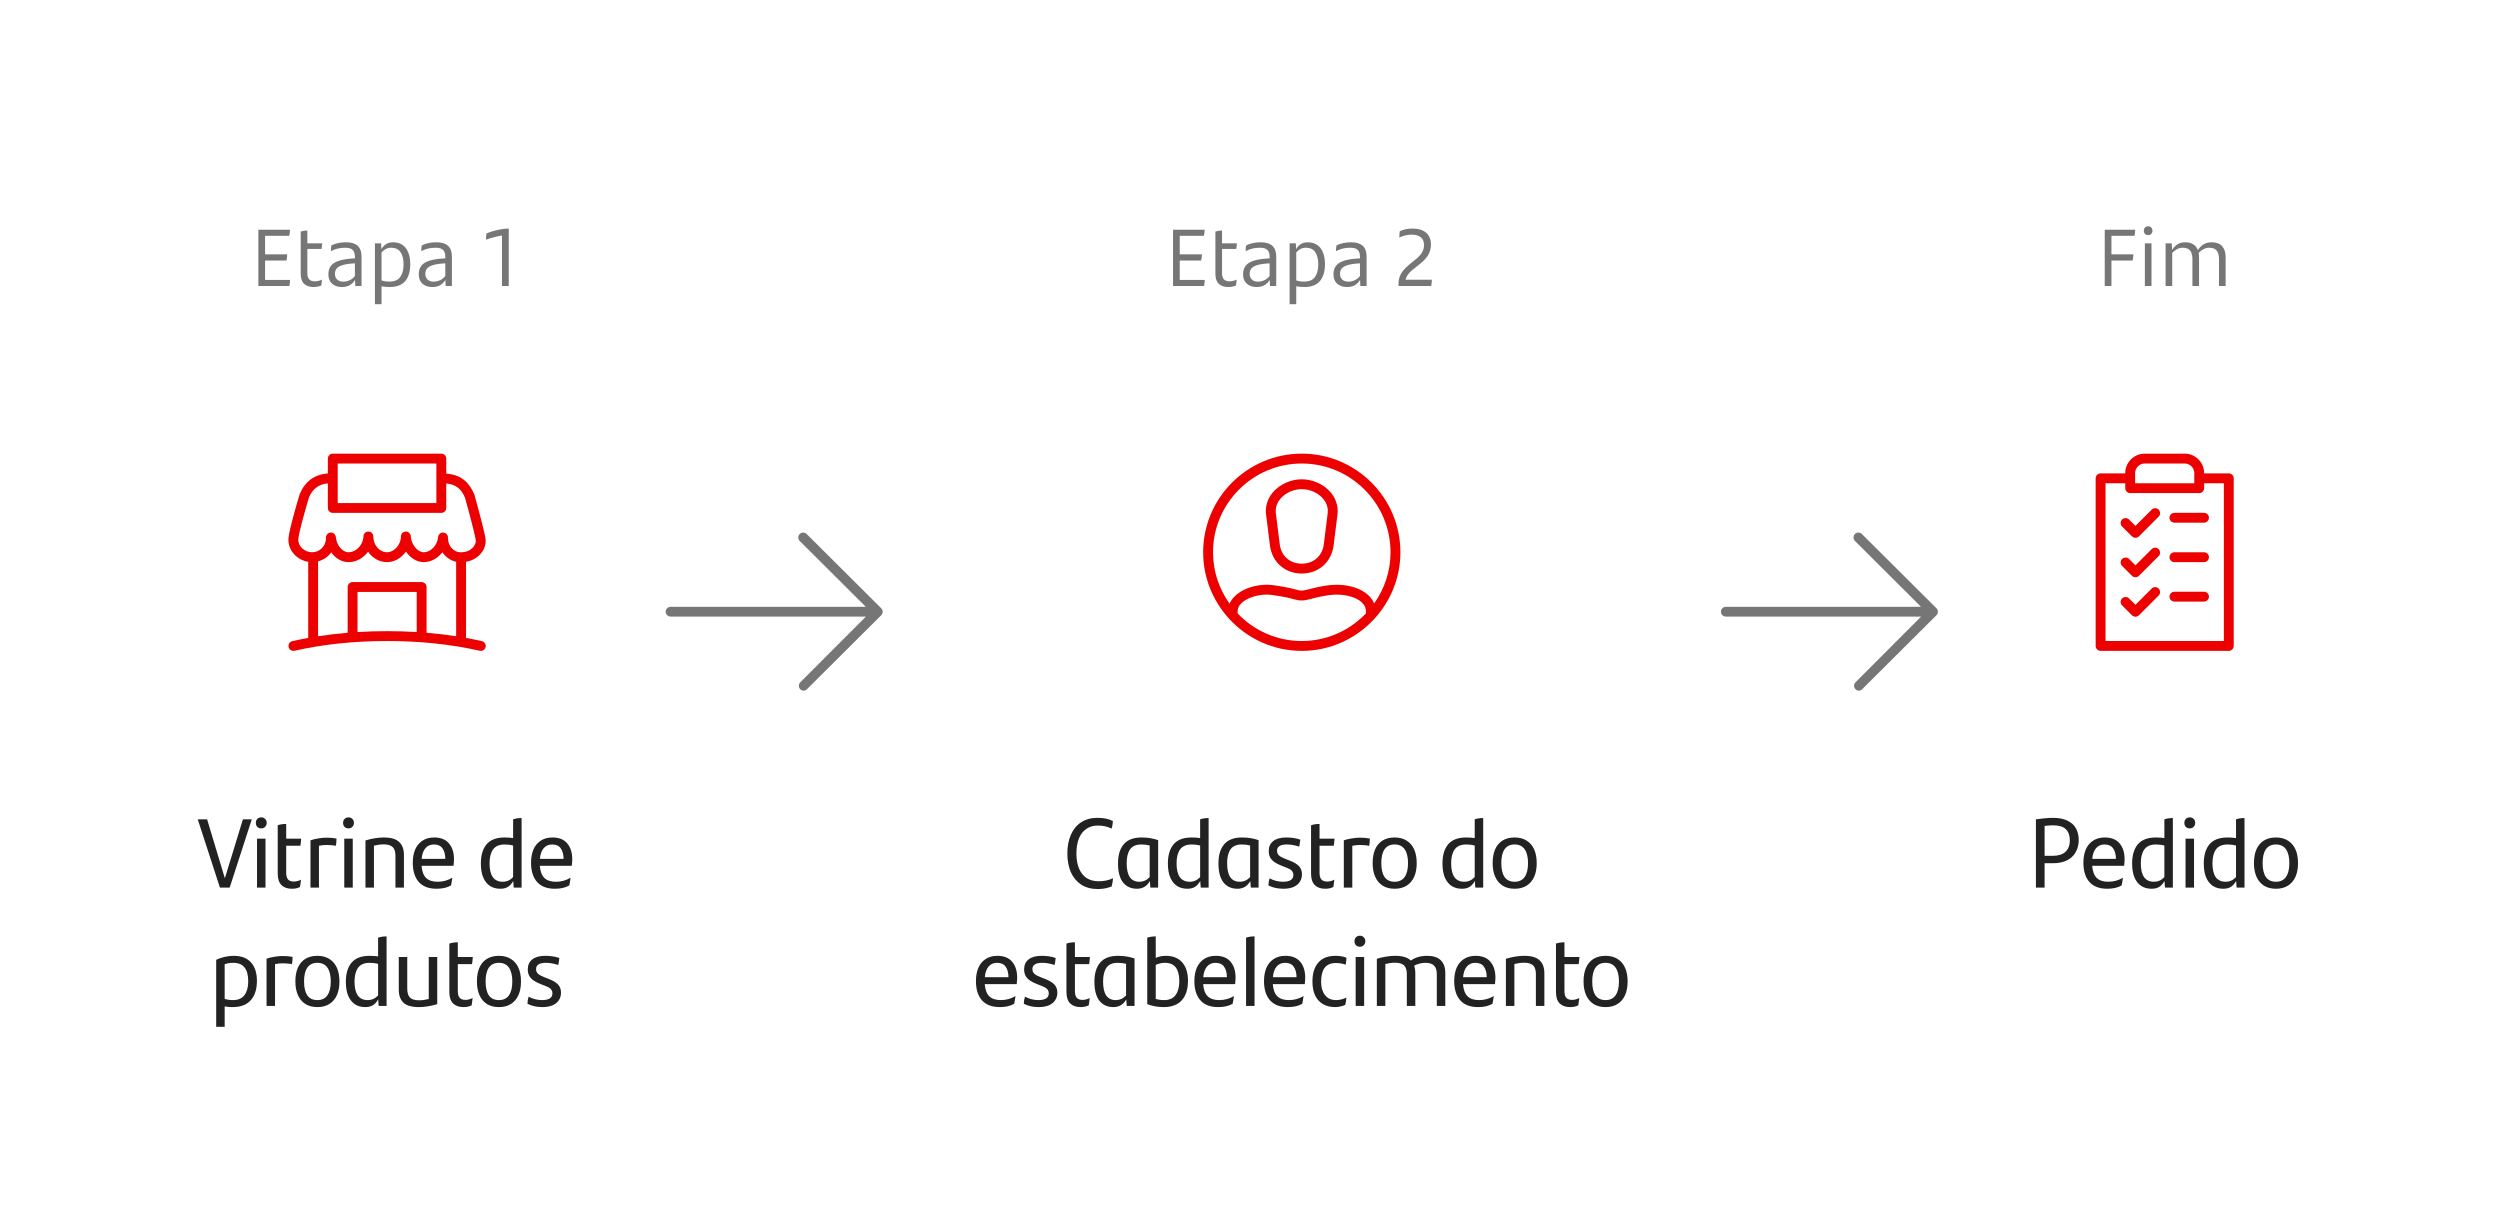 <svg width="507" height="248" viewBox="0 0 507 248" fill="none" xmlns="http://www.w3.org/2000/svg">
<rect width="507" height="248" fill="white"/>
<path d="M58.828 56.768C58.806 57.248 58.758 57.659 58.684 58H52.396V46.592H58.812C58.79 47.104 58.737 47.515 58.652 47.824H53.756V51.584H58.252C58.23 52.085 58.177 52.501 58.092 52.832H53.756V56.768H58.828ZM62.329 55.424C62.329 55.957 62.452 56.363 62.697 56.64C62.942 56.917 63.337 57.056 63.881 57.056C64.116 57.056 64.356 57.024 64.601 56.96C64.857 56.896 65.092 56.811 65.305 56.704C65.262 57.195 65.214 57.595 65.161 57.904C64.649 58.107 64.126 58.208 63.593 58.208C62.782 58.208 62.142 57.995 61.673 57.568C61.214 57.131 60.985 56.459 60.985 55.552V46.96C61.401 46.821 61.849 46.752 62.329 46.752V49.344H65.337C65.326 49.664 65.284 50.043 65.209 50.48H62.329V55.424ZM70.198 49.136C72.278 49.136 73.318 50.091 73.318 52V58H72.054L71.99 56.768C71.744 57.205 71.398 57.557 70.95 57.824C70.512 58.08 69.979 58.208 69.35 58.208C68.806 58.208 68.326 58.107 67.91 57.904C67.494 57.701 67.168 57.408 66.934 57.024C66.71 56.629 66.598 56.165 66.598 55.632C66.598 54.928 66.768 54.352 67.11 53.904C67.462 53.456 68 53.115 68.726 52.88C69.451 52.645 70.4 52.491 71.574 52.416L71.974 52.4V52.048C71.974 51.44 71.824 50.987 71.526 50.688C71.227 50.389 70.726 50.24 70.022 50.24C69.435 50.24 68.912 50.299 68.454 50.416C67.995 50.533 67.547 50.704 67.11 50.928C67.11 50.768 67.115 50.587 67.126 50.384C67.147 50.181 67.174 49.979 67.206 49.776C68.027 49.349 69.024 49.136 70.198 49.136ZM69.622 57.12C70.102 57.12 70.55 57.013 70.966 56.8C71.392 56.587 71.728 56.309 71.974 55.968V53.408L71.654 53.424C70.662 53.488 69.894 53.616 69.35 53.808C68.806 53.989 68.432 54.224 68.23 54.512C68.027 54.789 67.926 55.136 67.926 55.552C67.926 56.021 68.075 56.4 68.374 56.688C68.672 56.976 69.088 57.12 69.622 57.12ZM79.746 49.136C80.439 49.136 81.047 49.301 81.57 49.632C82.092 49.963 82.492 50.464 82.77 51.136C83.058 51.797 83.202 52.613 83.202 53.584C83.202 55.056 82.86 56.197 82.178 57.008C81.495 57.808 80.444 58.208 79.026 58.208C78.407 58.208 77.858 58.16 77.378 58.064V61.696H76.034V49.344H77.282L77.362 50.528C77.618 50.069 77.938 49.723 78.322 49.488C78.706 49.253 79.18 49.136 79.746 49.136ZM79.01 57.104C79.991 57.104 80.706 56.8 81.154 56.192C81.612 55.573 81.842 54.72 81.842 53.632C81.842 52.523 81.628 51.68 81.202 51.104C80.786 50.528 80.172 50.24 79.362 50.24C78.967 50.24 78.604 50.32 78.274 50.48C77.954 50.64 77.655 50.875 77.378 51.184V56.864C77.826 57.024 78.37 57.104 79.01 57.104ZM88.526 49.136C90.606 49.136 91.646 50.091 91.646 52V58H90.382L90.318 56.768C90.072 57.205 89.726 57.557 89.278 57.824C88.84 58.08 88.307 58.208 87.678 58.208C87.134 58.208 86.654 58.107 86.238 57.904C85.822 57.701 85.496 57.408 85.262 57.024C85.038 56.629 84.926 56.165 84.926 55.632C84.926 54.928 85.096 54.352 85.438 53.904C85.79 53.456 86.328 53.115 87.054 52.88C87.779 52.645 88.728 52.491 89.902 52.416L90.302 52.4V52.048C90.302 51.44 90.152 50.987 89.854 50.688C89.555 50.389 89.054 50.24 88.35 50.24C87.763 50.24 87.24 50.299 86.782 50.416C86.323 50.533 85.875 50.704 85.438 50.928C85.438 50.768 85.443 50.587 85.454 50.384C85.475 50.181 85.502 49.979 85.534 49.776C86.355 49.349 87.352 49.136 88.526 49.136ZM87.95 57.12C88.43 57.12 88.878 57.013 89.294 56.8C89.72 56.587 90.056 56.309 90.302 55.968V53.408L89.982 53.424C88.99 53.488 88.222 53.616 87.678 53.808C87.134 53.989 86.76 54.224 86.558 54.512C86.355 54.789 86.254 55.136 86.254 55.552C86.254 56.021 86.403 56.4 86.702 56.688C87 56.976 87.416 57.12 87.95 57.12ZM98.664 47.328C99.283 47.061 100.003 46.837 100.824 46.656C101.645 46.464 102.429 46.363 103.176 46.352V58H101.8V47.76C101.267 47.845 100.707 47.968 100.12 48.128C99.544 48.277 99.021 48.437 98.552 48.608C98.552 48.181 98.589 47.755 98.664 47.328Z" fill="#767676"/>
<path d="M89.496 92.001C90.048 92.001 90.496 92.449 90.496 93.001L90.496 96.039C93.351 96.281 95.088 97.62 96.207 100.328L96.564 101.617L97.094 103.571L97.612 105.542L98.07 107.384L98.242 108.129L98.372 108.745C98.391 108.836 98.407 108.922 98.421 109.002C98.896 111.381 96.925 113.552 94.506 113.934L94.507 129.369C95.592 129.565 96.666 129.783 97.728 130.023C98.266 130.145 98.604 130.68 98.483 131.218C98.361 131.757 97.826 132.095 97.287 131.973C91.386 130.641 85.105 129.998 78.507 129.998C71.909 129.998 65.629 130.641 59.728 131.973C59.189 132.095 58.653 131.757 58.532 131.218C58.41 130.68 58.749 130.145 59.288 130.023C60.349 129.783 61.421 129.565 62.505 129.369L62.507 113.935C60.114 113.549 58.277 111.457 58.512 109.1L58.54 108.864L58.631 108.3L58.768 107.621C58.794 107.498 58.823 107.37 58.853 107.238L59.054 106.391L59.296 105.439L59.632 104.183L60.007 102.834L60.713 100.42C60.736 100.348 60.757 100.279 60.778 100.214C61.852 97.633 63.801 96.204 66.487 96.019L66.489 93.001C66.489 92.449 66.936 92.001 67.489 92.001H89.496ZM82.175 112.064C81.282 113.225 79.949 113.999 78.508 113.999C76.897 113.999 75.506 113.154 74.642 111.881C73.711 113.158 72.27 113.999 70.706 113.999C69.259 113.998 68.012 113.211 67.178 112.022C66.534 112.91 65.591 113.563 64.507 113.844L64.505 129.033C66.471 128.728 68.471 128.492 70.505 128.323L70.507 119.047C70.507 118.556 70.861 118.148 71.328 118.063L71.507 118.047H85.507C85.998 118.047 86.407 118.401 86.492 118.868L86.507 119.047V128.323C88.541 128.492 90.543 128.728 92.508 129.033L92.506 113.927C91.373 113.69 90.377 112.98 89.713 112.001C88.798 113.212 87.419 113.999 85.908 113.999C84.497 113.998 83.189 113.121 82.328 111.855L82.175 112.064ZM72.506 128.178C74.477 128.058 76.478 127.998 78.507 127.998C80.536 127.998 82.537 128.058 84.507 128.178V120.047H72.507L72.506 128.178ZM66.487 98.025C64.634 98.191 63.39 99.141 62.658 100.888L62.316 102.044L61.932 103.378L61.461 105.079L61.137 106.311L60.854 107.463L60.707 108.117L60.597 108.67C60.582 108.754 60.567 108.833 60.555 108.908L60.502 109.297C60.364 110.685 61.675 111.999 63.301 111.999C64.733 111.998 65.944 110.91 66.081 109.472L66.094 109.199C66.094 109.137 66.1 109.076 66.111 109.018L66.11 108.918C66.147 108.446 66.518 108.053 67.006 108.003C67.556 107.948 68.046 108.348 68.102 108.898C68.276 110.619 69.424 111.998 70.706 111.999C72.082 111.999 73.393 110.769 73.671 109.205L73.711 108.906L73.706 108.798C73.706 108.246 74.154 107.798 74.706 107.798C75.259 107.798 75.706 108.246 75.706 108.798C75.707 110.555 76.964 111.998 78.508 111.999C79.929 111.999 81.308 110.471 81.308 108.798C81.308 108.246 81.756 107.798 82.308 107.798C82.86 107.798 83.308 108.246 83.308 108.798L83.307 108.907C83.469 110.523 84.749 111.998 85.908 111.999C87.353 111.999 88.695 110.628 88.853 108.907C88.903 108.357 89.39 107.952 89.94 108.002C90.429 108.047 90.803 108.437 90.845 108.91L90.844 109.085L90.854 109.199C90.854 110.738 92.02 111.993 93.397 112.009L93.552 112L93.646 111.999C95.329 111.998 96.713 110.66 96.457 109.376L96.353 108.855L96.118 107.824L95.672 106.031L95.162 104.086L94.322 100.982C93.549 99.126 92.489 98.248 90.497 98.044L90.496 103.016C90.496 103.568 90.048 104.016 89.496 104.016H67.489C66.936 104.016 66.489 103.568 66.489 103.016L66.487 98.025ZM68.489 94.001V102.016H88.496V94.001H68.489Z" fill="#EC0000"/>
<path d="M51.062 166.16L46.582 180H44.602L40.102 166.16H42.002L45.602 178.12L49.262 166.16H51.062ZM52.984 168C52.664 168 52.397 167.9 52.184 167.7C51.984 167.487 51.884 167.213 51.884 166.88C51.884 166.547 51.984 166.28 52.184 166.08C52.397 165.867 52.664 165.76 52.984 165.76C53.304 165.76 53.564 165.867 53.764 166.08C53.977 166.28 54.084 166.547 54.084 166.88C54.084 167.2 53.977 167.467 53.764 167.68C53.564 167.893 53.304 168 52.984 168ZM52.124 170.08H53.844V180H52.124V170.08ZM58.041 177C58.041 177.627 58.167 178.08 58.421 178.36C58.674 178.64 59.061 178.78 59.581 178.78C59.821 178.78 60.067 178.747 60.321 178.68C60.587 178.613 60.827 178.52 61.041 178.4C61.014 178.733 60.974 179.053 60.921 179.36C60.881 179.653 60.854 179.827 60.841 179.88C60.374 180.12 59.827 180.24 59.201 180.24C58.294 180.24 57.587 179.993 57.081 179.5C56.574 178.993 56.321 178.22 56.321 177.18V167.36C56.801 167.187 57.374 167.1 58.041 167.1V170.08H61.081C61.041 170.68 60.987 171.16 60.921 171.52H58.041V177ZM66.224 169.88C67.01 169.88 67.684 169.94 68.244 170.06C68.244 170.327 68.23 170.6 68.204 170.88C68.177 171.16 68.137 171.38 68.084 171.54C67.617 171.42 67.004 171.36 66.244 171.36C65.764 171.36 65.244 171.413 64.684 171.52V180H62.964V170.42C63.404 170.26 63.924 170.133 64.524 170.04C65.124 169.933 65.69 169.88 66.224 169.88ZM70.679 168C70.359 168 70.092 167.9 69.879 167.7C69.679 167.487 69.579 167.213 69.579 166.88C69.579 166.547 69.679 166.28 69.879 166.08C70.092 165.867 70.359 165.76 70.679 165.76C70.999 165.76 71.259 165.867 71.459 166.08C71.672 166.28 71.779 166.547 71.779 166.88C71.779 167.2 71.672 167.467 71.459 167.68C71.259 167.893 70.999 168 70.679 168ZM69.819 170.08H71.539V180H69.819V170.08ZM77.836 169.84C79.289 169.84 80.329 170.147 80.956 170.76C81.596 171.36 81.916 172.227 81.916 173.36V180H80.196V173.58C80.196 173.033 80.116 172.593 79.956 172.26C79.809 171.913 79.556 171.66 79.196 171.5C78.849 171.327 78.383 171.24 77.796 171.24C77.183 171.24 76.529 171.327 75.836 171.5V180H74.116V170.44C75.463 170.04 76.703 169.84 77.836 169.84ZM92.07 174.28C92.07 174.507 92.056 174.747 92.03 175C92.016 175.253 91.996 175.447 91.97 175.58H85.49C85.583 176.727 85.897 177.553 86.43 178.06C86.963 178.567 87.737 178.82 88.75 178.82C89.83 178.82 90.823 178.547 91.73 178C91.703 178.253 91.663 178.527 91.61 178.82C91.57 179.113 91.523 179.36 91.47 179.56C90.71 180.013 89.737 180.24 88.55 180.24C86.95 180.24 85.743 179.78 84.93 178.86C84.117 177.94 83.71 176.64 83.71 174.96C83.71 173.973 83.863 173.1 84.17 172.34C84.49 171.567 84.977 170.96 85.63 170.52C86.283 170.067 87.09 169.84 88.05 169.84C89.383 169.84 90.383 170.24 91.05 171.04C91.73 171.84 92.07 172.92 92.07 174.28ZM87.99 171.26C87.27 171.26 86.697 171.513 86.27 172.02C85.843 172.527 85.59 173.247 85.51 174.18H90.31C90.296 173.26 90.103 172.547 89.73 172.04C89.37 171.52 88.79 171.26 87.99 171.26ZM104.06 166.16C104.54 165.987 105.113 165.9 105.78 165.9V180H104.18L104.08 178.66C103.8 179.18 103.453 179.573 103.04 179.84C102.627 180.107 102.1 180.24 101.46 180.24C100.66 180.24 99.966 180.053 99.38 179.68C98.793 179.293 98.333 178.72 98 177.96C97.68 177.187 97.52 176.24 97.52 175.12C97.52 173.44 97.906 172.14 98.68 171.22C99.466 170.3 100.687 169.84 102.34 169.84C102.967 169.84 103.54 169.88 104.06 169.96V166.16ZM101.94 178.82C102.78 178.82 103.487 178.5 104.06 177.86V171.48C103.54 171.333 102.973 171.26 102.36 171.26C101.267 171.26 100.48 171.593 100 172.26C99.52 172.927 99.28 173.867 99.28 175.08C99.28 176.32 99.5 177.253 99.94 177.88C100.393 178.507 101.06 178.82 101.94 178.82ZM116.054 174.28C116.054 174.507 116.041 174.747 116.014 175C116.001 175.253 115.981 175.447 115.954 175.58H109.474C109.568 176.727 109.881 177.553 110.414 178.06C110.948 178.567 111.721 178.82 112.734 178.82C113.814 178.82 114.808 178.547 115.714 178C115.688 178.253 115.648 178.527 115.594 178.82C115.554 179.113 115.508 179.36 115.454 179.56C114.694 180.013 113.721 180.24 112.534 180.24C110.934 180.24 109.728 179.78 108.914 178.86C108.101 177.94 107.694 176.64 107.694 174.96C107.694 173.973 107.848 173.1 108.154 172.34C108.474 171.567 108.961 170.96 109.614 170.52C110.268 170.067 111.074 169.84 112.034 169.84C113.368 169.84 114.368 170.24 115.034 171.04C115.714 171.84 116.054 172.92 116.054 174.28ZM111.974 171.26C111.254 171.26 110.681 171.513 110.254 172.02C109.828 172.527 109.574 173.247 109.494 174.18H114.294C114.281 173.26 114.088 172.547 113.714 172.04C113.354 171.52 112.774 171.26 111.974 171.26ZM47.403 193.84C48.922 193.84 50.083 194.28 50.883 195.16C51.696 196.04 52.102 197.293 52.102 198.92C52.102 200.6 51.689 201.907 50.862 202.84C50.036 203.773 48.796 204.24 47.142 204.24C46.556 204.24 46.029 204.193 45.562 204.1V208.24H43.843V194.66C44.362 194.393 44.929 194.193 45.542 194.06C46.169 193.913 46.789 193.84 47.403 193.84ZM47.242 202.82C48.309 202.82 49.089 202.48 49.583 201.8C50.089 201.12 50.343 200.187 50.343 199C50.343 197.773 50.096 196.847 49.602 196.22C49.123 195.58 48.356 195.26 47.303 195.26C46.703 195.26 46.123 195.353 45.562 195.54V202.58C46.083 202.74 46.642 202.82 47.242 202.82ZM57.317 193.88C58.104 193.88 58.777 193.94 59.337 194.06C59.337 194.327 59.324 194.6 59.297 194.88C59.271 195.16 59.231 195.38 59.177 195.54C58.711 195.42 58.097 195.36 57.337 195.36C56.857 195.36 56.337 195.413 55.777 195.52V204H54.057V194.42C54.497 194.26 55.017 194.133 55.617 194.04C56.217 193.933 56.784 193.88 57.317 193.88ZM64.361 204.24C63.415 204.24 62.608 204.033 61.941 203.62C61.275 203.193 60.768 202.593 60.421 201.82C60.075 201.033 59.901 200.107 59.901 199.04C59.901 197.96 60.068 197.033 60.401 196.26C60.748 195.473 61.255 194.873 61.921 194.46C62.588 194.047 63.401 193.84 64.361 193.84C65.321 193.84 66.135 194.053 66.801 194.48C67.468 194.893 67.975 195.487 68.321 196.26C68.668 197.033 68.841 197.96 68.841 199.04C68.841 200.12 68.668 201.047 68.321 201.82C67.975 202.593 67.461 203.193 66.781 203.62C66.115 204.033 65.308 204.24 64.361 204.24ZM64.361 202.82C65.268 202.82 65.948 202.493 66.401 201.84C66.855 201.187 67.081 200.253 67.081 199.04C67.081 197.827 66.855 196.893 66.401 196.24C65.948 195.587 65.268 195.26 64.361 195.26C63.455 195.26 62.775 195.587 62.321 196.24C61.881 196.88 61.661 197.813 61.661 199.04C61.661 200.267 61.881 201.207 62.321 201.86C62.775 202.5 63.455 202.82 64.361 202.82ZM76.677 190.16C77.157 189.987 77.73 189.9 78.397 189.9V204H76.797L76.697 202.66C76.417 203.18 76.07 203.573 75.657 203.84C75.244 204.107 74.717 204.24 74.077 204.24C73.277 204.24 72.584 204.053 71.997 203.68C71.41 203.293 70.95 202.72 70.617 201.96C70.297 201.187 70.137 200.24 70.137 199.12C70.137 197.44 70.524 196.14 71.297 195.22C72.084 194.3 73.304 193.84 74.957 193.84C75.584 193.84 76.157 193.88 76.677 193.96V190.16ZM74.557 202.82C75.397 202.82 76.104 202.5 76.677 201.86V195.48C76.157 195.333 75.59 195.26 74.977 195.26C73.884 195.26 73.097 195.593 72.617 196.26C72.137 196.927 71.897 197.867 71.897 199.08C71.897 200.32 72.117 201.253 72.557 201.88C73.01 202.507 73.677 202.82 74.557 202.82ZM88.671 194.08V203.64C87.325 204.04 86.091 204.24 84.971 204.24C83.505 204.24 82.451 203.94 81.811 203.34C81.185 202.727 80.871 201.853 80.871 200.72V194.08H82.591V200.5C82.591 201.313 82.771 201.913 83.131 202.3C83.505 202.673 84.125 202.86 84.991 202.86C85.605 202.86 86.258 202.773 86.951 202.6V194.08H88.671ZM92.845 201C92.845 201.627 92.972 202.08 93.225 202.36C93.479 202.64 93.865 202.78 94.385 202.78C94.625 202.78 94.872 202.747 95.125 202.68C95.392 202.613 95.632 202.52 95.845 202.4C95.819 202.733 95.779 203.053 95.725 203.36C95.685 203.653 95.659 203.827 95.645 203.88C95.179 204.12 94.632 204.24 94.005 204.24C93.099 204.24 92.392 203.993 91.885 203.5C91.379 202.993 91.125 202.22 91.125 201.18V191.36C91.605 191.187 92.179 191.1 92.845 191.1V194.08H95.885C95.845 194.68 95.792 195.16 95.725 195.52H92.845V201ZM101.178 204.24C100.231 204.24 99.424 204.033 98.758 203.62C98.091 203.193 97.584 202.593 97.238 201.82C96.891 201.033 96.718 200.107 96.718 199.04C96.718 197.96 96.884 197.033 97.218 196.26C97.564 195.473 98.071 194.873 98.738 194.46C99.404 194.047 100.218 193.84 101.178 193.84C102.138 193.84 102.951 194.053 103.618 194.48C104.284 194.893 104.791 195.487 105.138 196.26C105.484 197.033 105.658 197.96 105.658 199.04C105.658 200.12 105.484 201.047 105.138 201.82C104.791 202.593 104.278 203.193 103.598 203.62C102.931 204.033 102.124 204.24 101.178 204.24ZM101.178 202.82C102.084 202.82 102.764 202.493 103.218 201.84C103.671 201.187 103.898 200.253 103.898 199.04C103.898 197.827 103.671 196.893 103.218 196.24C102.764 195.587 102.084 195.26 101.178 195.26C100.271 195.26 99.591 195.587 99.138 196.24C98.698 196.88 98.478 197.813 98.478 199.04C98.478 200.267 98.698 201.207 99.138 201.86C99.591 202.5 100.271 202.82 101.178 202.82ZM109.973 204.24C109.4 204.24 108.853 204.18 108.333 204.06C107.813 203.94 107.36 203.773 106.973 203.56C106.987 203.28 107.007 203.033 107.033 202.82C107.073 202.593 107.133 202.36 107.213 202.12C107.613 202.347 108.047 202.52 108.513 202.64C108.993 202.76 109.453 202.82 109.893 202.82C111.32 202.82 112.033 202.367 112.033 201.46C112.033 201.18 111.973 200.953 111.853 200.78C111.747 200.593 111.58 200.433 111.353 200.3C111.127 200.167 110.82 200.027 110.433 199.88L109.613 199.56C109.067 199.347 108.607 199.113 108.233 198.86C107.86 198.607 107.567 198.3 107.353 197.94C107.14 197.567 107.033 197.113 107.033 196.58C107.033 195.713 107.34 195.04 107.953 194.56C108.567 194.08 109.447 193.84 110.593 193.84C111.66 193.84 112.607 193.987 113.433 194.28C113.38 194.827 113.307 195.3 113.213 195.7C112.773 195.553 112.36 195.447 111.973 195.38C111.587 195.3 111.167 195.26 110.713 195.26C109.38 195.26 108.713 195.687 108.713 196.54C108.713 196.913 108.847 197.227 109.113 197.48C109.38 197.72 109.807 197.953 110.393 198.18L111.213 198.5C112.093 198.833 112.74 199.213 113.153 199.64C113.567 200.067 113.773 200.627 113.773 201.32C113.773 201.893 113.627 202.4 113.333 202.84C113.053 203.28 112.627 203.627 112.053 203.88C111.48 204.12 110.787 204.24 109.973 204.24Z" fill="#222222"/>
<path d="M163.64 108.344L178.7 123.344C178.9 123.529 179.009 123.792 179 124.064C179.004 124.335 178.895 124.596 178.7 124.784L163.64 139.784C163.472 139.958 163.242 140.058 163 140.064C162.737 140.075 162.483 139.973 162.3 139.784C162.111 139.596 162.004 139.341 162.004 139.074C162.004 138.807 162.111 138.552 162.3 138.364L175.602 125.042L136 125.044C135.455 125.044 135.011 124.608 135 124.064C135 123.512 135.448 123.064 136 123.064L175.578 123.062L162.24 109.764C161.953 109.522 161.826 109.139 161.911 108.773C161.997 108.407 162.28 108.12 162.644 108.029C163.009 107.939 163.394 108.06 163.64 108.344Z" fill="#767676"/>
<path d="M244.328 56.768C244.306 57.248 244.258 57.659 244.184 58H237.896V46.592H244.312C244.29 47.104 244.237 47.515 244.152 47.824H239.256V51.584H243.752C243.73 52.085 243.677 52.501 243.592 52.832H239.256V56.768H244.328ZM247.829 55.424C247.829 55.957 247.952 56.363 248.197 56.64C248.442 56.917 248.837 57.056 249.381 57.056C249.616 57.056 249.856 57.024 250.101 56.96C250.357 56.896 250.592 56.811 250.805 56.704C250.762 57.195 250.714 57.595 250.661 57.904C250.149 58.107 249.626 58.208 249.093 58.208C248.282 58.208 247.642 57.995 247.173 57.568C246.714 57.131 246.485 56.459 246.485 55.552V46.96C246.901 46.821 247.349 46.752 247.829 46.752V49.344H250.837C250.826 49.664 250.784 50.043 250.709 50.48H247.829V55.424ZM255.698 49.136C257.778 49.136 258.818 50.091 258.818 52V58H257.554L257.49 56.768C257.244 57.205 256.898 57.557 256.45 57.824C256.012 58.08 255.479 58.208 254.85 58.208C254.306 58.208 253.826 58.107 253.41 57.904C252.994 57.701 252.668 57.408 252.434 57.024C252.21 56.629 252.098 56.165 252.098 55.632C252.098 54.928 252.268 54.352 252.61 53.904C252.962 53.456 253.5 53.115 254.226 52.88C254.951 52.645 255.9 52.491 257.074 52.416L257.474 52.4V52.048C257.474 51.44 257.324 50.987 257.026 50.688C256.727 50.389 256.226 50.24 255.522 50.24C254.935 50.24 254.412 50.299 253.954 50.416C253.495 50.533 253.047 50.704 252.61 50.928C252.61 50.768 252.615 50.587 252.626 50.384C252.647 50.181 252.674 49.979 252.706 49.776C253.527 49.349 254.524 49.136 255.698 49.136ZM255.122 57.12C255.602 57.12 256.05 57.013 256.466 56.8C256.892 56.587 257.228 56.309 257.474 55.968V53.408L257.154 53.424C256.162 53.488 255.394 53.616 254.85 53.808C254.306 53.989 253.932 54.224 253.73 54.512C253.527 54.789 253.426 55.136 253.426 55.552C253.426 56.021 253.575 56.4 253.874 56.688C254.172 56.976 254.588 57.12 255.122 57.12ZM265.246 49.136C265.939 49.136 266.547 49.301 267.07 49.632C267.592 49.963 267.992 50.464 268.27 51.136C268.558 51.797 268.702 52.613 268.702 53.584C268.702 55.056 268.36 56.197 267.678 57.008C266.995 57.808 265.944 58.208 264.526 58.208C263.907 58.208 263.358 58.16 262.878 58.064V61.696H261.534V49.344H262.782L262.862 50.528C263.118 50.069 263.438 49.723 263.822 49.488C264.206 49.253 264.68 49.136 265.246 49.136ZM264.51 57.104C265.491 57.104 266.206 56.8 266.654 56.192C267.112 55.573 267.342 54.72 267.342 53.632C267.342 52.523 267.128 51.68 266.702 51.104C266.286 50.528 265.672 50.24 264.862 50.24C264.467 50.24 264.104 50.32 263.774 50.48C263.454 50.64 263.155 50.875 262.878 51.184V56.864C263.326 57.024 263.87 57.104 264.51 57.104ZM274.026 49.136C276.106 49.136 277.146 50.091 277.146 52V58H275.882L275.818 56.768C275.572 57.205 275.226 57.557 274.778 57.824C274.34 58.08 273.807 58.208 273.178 58.208C272.634 58.208 272.154 58.107 271.738 57.904C271.322 57.701 270.996 57.408 270.762 57.024C270.538 56.629 270.426 56.165 270.426 55.632C270.426 54.928 270.596 54.352 270.938 53.904C271.29 53.456 271.828 53.115 272.554 52.88C273.279 52.645 274.228 52.491 275.402 52.416L275.802 52.4V52.048C275.802 51.44 275.652 50.987 275.354 50.688C275.055 50.389 274.554 50.24 273.85 50.24C273.263 50.24 272.74 50.299 272.282 50.416C271.823 50.533 271.375 50.704 270.938 50.928C270.938 50.768 270.943 50.587 270.954 50.384C270.975 50.181 271.002 49.979 271.034 49.776C271.855 49.349 272.852 49.136 274.026 49.136ZM273.45 57.12C273.93 57.12 274.378 57.013 274.794 56.8C275.22 56.587 275.556 56.309 275.802 55.968V53.408L275.482 53.424C274.49 53.488 273.722 53.616 273.178 53.808C272.634 53.989 272.26 54.224 272.058 54.512C271.855 54.789 271.754 55.136 271.754 55.552C271.754 56.021 271.903 56.4 272.202 56.688C272.5 56.976 272.916 57.12 273.45 57.12ZM290.388 56.736C290.367 57.237 290.319 57.659 290.244 58H283.62V57.52C283.62 56.848 283.759 56.24 284.036 55.696C284.324 55.152 284.692 54.667 285.14 54.24C285.588 53.813 286.164 53.328 286.868 52.784C287.508 52.293 287.988 51.808 288.308 51.328C288.628 50.837 288.788 50.288 288.788 49.68C288.788 48.997 288.575 48.48 288.148 48.128C287.721 47.765 287.087 47.584 286.244 47.584C285.828 47.584 285.407 47.637 284.98 47.744C284.553 47.84 284.153 47.984 283.78 48.176C283.78 47.664 283.812 47.237 283.876 46.896C284.633 46.533 285.487 46.352 286.436 46.352C287.289 46.352 287.993 46.491 288.548 46.768C289.113 47.035 289.529 47.413 289.796 47.904C290.063 48.384 290.196 48.949 290.196 49.6C290.196 50.432 289.983 51.179 289.556 51.84C289.14 52.491 288.484 53.152 287.588 53.824C287.044 54.24 286.617 54.581 286.308 54.848C285.999 55.115 285.732 55.403 285.508 55.712C285.284 56.021 285.129 56.363 285.044 56.736H290.388Z" fill="#767676"/>
<path d="M264 92C275.028 92 284 100.972 284 112C284 117.146 282.03 121.829 278.825 125.377C278.763 125.472 278.691 125.555 278.602 125.624C274.949 129.537 269.763 132 264 132C258.238 132 253.052 129.536 249.399 125.624C249.31 125.555 249.237 125.472 249.175 125.377C245.97 121.829 244 117.146 244 112C244 100.972 252.972 92 264 92ZM271 120.587C270.109 120.587 268.863 120.757 267.45 121.067L266.913 121.19L266.243 121.361C265.459 121.565 264.648 121.777 264 121.777C263.456 121.777 262.953 121.67 262.495 121.55L261.847 121.375C261.435 121.266 261.021 121.171 260.604 121.09L259.976 120.978L259.417 120.884C258.642 120.752 257.678 120.587 257 120.587C253.932 120.587 251.225 122.009 251.014 123.679L251 123.889V124.416C254.28 127.849 258.889 130 264 130C268.898 130 273.335 128.024 276.583 124.838L277 124.416V123.889C277 122.007 274.421 120.587 271 120.587ZM264 94C254.075 94 246 102.075 246 112C246 115.885 247.25 119.476 249.351 122.421C250.318 120.214 253.362 118.587 257 118.587C257.678 118.587 258.461 118.697 259.205 118.819L260.294 119.003C260.757 119.077 261.217 119.167 261.674 119.271L262.355 119.44L262.688 119.53C263.151 119.657 263.589 119.777 264 119.777C264.261 119.777 264.666 119.694 265.094 119.59L266.448 119.245C267.71 118.944 269.521 118.587 271 118.587C274.832 118.587 277.763 120.123 278.675 122.387C280.761 119.449 282 115.869 282 112C282 102.075 273.925 94 264 94ZM263.995 97.2C266.22 97.2 268.464 98.214 269.852 99.845C270.915 101.095 271.409 102.625 271.261 104.19L271.21 104.582L270.437 110.769C269.93 114.095 267.343 116.312 263.995 116.312C260.782 116.312 258.27 114.262 257.635 111.171L257.567 110.795L256.786 104.546C256.514 102.88 256.996 101.195 258.148 99.84C259.533 98.212 261.773 97.2 263.995 97.2ZM263.995 99.2C262.344 99.2 260.688 99.941 259.673 101.136C259.175 101.72 258.633 102.659 258.725 103.911L258.766 104.261L259.548 110.521C259.897 112.812 261.645 114.312 263.995 114.312C266.234 114.312 267.926 112.959 268.393 110.836L268.456 110.494L269.23 104.298C269.468 102.836 268.87 101.777 268.328 101.141C267.311 99.943 265.65 99.2 263.995 99.2Z" fill="#EC0000"/>
<path d="M222.658 180.3C221.325 180.3 220.192 180 219.258 179.4C218.338 178.787 217.638 177.94 217.158 176.86C216.692 175.767 216.458 174.507 216.458 173.08C216.458 171.64 216.698 170.373 217.178 169.28C217.658 168.187 218.352 167.347 219.258 166.76C220.178 166.16 221.265 165.86 222.518 165.86C223.878 165.86 224.938 166.08 225.698 166.52C225.672 166.853 225.638 167.14 225.598 167.38C225.558 167.607 225.498 167.827 225.418 168.04C224.618 167.627 223.685 167.42 222.618 167.42C221.752 167.42 220.992 167.64 220.338 168.08C219.685 168.507 219.178 169.147 218.818 170C218.472 170.853 218.298 171.887 218.298 173.1C218.298 174.287 218.478 175.307 218.838 176.16C219.198 177 219.712 177.64 220.378 178.08C221.058 178.507 221.858 178.72 222.778 178.72C223.352 178.72 223.885 178.667 224.378 178.56C224.885 178.453 225.332 178.3 225.718 178.1C225.678 178.687 225.585 179.247 225.438 179.78C224.545 180.127 223.618 180.3 222.658 180.3ZM231.491 169.84C232.158 169.84 232.758 169.887 233.291 169.98C233.838 170.073 234.365 170.207 234.871 170.38V180H233.291L233.191 178.68C232.605 179.72 231.738 180.24 230.591 180.24C229.391 180.24 228.445 179.813 227.751 178.96C227.071 178.093 226.731 176.8 226.731 175.08C226.731 173.413 227.118 172.127 227.891 171.22C228.678 170.3 229.878 169.84 231.491 169.84ZM231.031 178.82C231.858 178.82 232.565 178.507 233.151 177.88V171.46C232.618 171.327 232.051 171.26 231.451 171.26C230.398 171.26 229.638 171.593 229.171 172.26C228.718 172.913 228.491 173.84 228.491 175.04C228.491 176.32 228.705 177.273 229.131 177.9C229.571 178.513 230.205 178.82 231.031 178.82ZM243.388 166.16C243.868 165.987 244.441 165.9 245.108 165.9V180H243.508L243.408 178.66C243.128 179.18 242.781 179.573 242.368 179.84C241.955 180.107 241.428 180.24 240.788 180.24C239.988 180.24 239.295 180.053 238.708 179.68C238.121 179.293 237.661 178.72 237.328 177.96C237.008 177.187 236.848 176.24 236.848 175.12C236.848 173.44 237.235 172.14 238.008 171.22C238.795 170.3 240.015 169.84 241.668 169.84C242.295 169.84 242.868 169.88 243.388 169.96V166.16ZM241.268 178.82C242.108 178.82 242.815 178.5 243.388 177.86V171.48C242.868 171.333 242.301 171.26 241.688 171.26C240.595 171.26 239.808 171.593 239.328 172.26C238.848 172.927 238.608 173.867 238.608 175.08C238.608 176.32 238.828 177.253 239.268 177.88C239.721 178.507 240.388 178.82 241.268 178.82ZM251.862 169.84C252.529 169.84 253.129 169.887 253.662 169.98C254.209 170.073 254.736 170.207 255.242 170.38V180H253.662L253.562 178.68C252.976 179.72 252.109 180.24 250.962 180.24C249.762 180.24 248.816 179.813 248.122 178.96C247.442 178.093 247.102 176.8 247.102 175.08C247.102 173.413 247.489 172.127 248.262 171.22C249.049 170.3 250.249 169.84 251.862 169.84ZM251.402 178.82C252.229 178.82 252.936 178.507 253.522 177.88V171.46C252.989 171.327 252.422 171.26 251.822 171.26C250.769 171.26 250.009 171.593 249.542 172.26C249.089 172.913 248.862 173.84 248.862 175.04C248.862 176.32 249.076 177.273 249.502 177.9C249.942 178.513 250.576 178.82 251.402 178.82ZM260.239 180.24C259.666 180.24 259.119 180.18 258.599 180.06C258.079 179.94 257.626 179.773 257.239 179.56C257.252 179.28 257.272 179.033 257.299 178.82C257.339 178.593 257.399 178.36 257.479 178.12C257.879 178.347 258.312 178.52 258.779 178.64C259.259 178.76 259.719 178.82 260.159 178.82C261.586 178.82 262.299 178.367 262.299 177.46C262.299 177.18 262.239 176.953 262.119 176.78C262.012 176.593 261.846 176.433 261.619 176.3C261.392 176.167 261.086 176.027 260.699 175.88L259.879 175.56C259.332 175.347 258.872 175.113 258.499 174.86C258.126 174.607 257.832 174.3 257.619 173.94C257.406 173.567 257.299 173.113 257.299 172.58C257.299 171.713 257.606 171.04 258.219 170.56C258.832 170.08 259.712 169.84 260.859 169.84C261.926 169.84 262.872 169.987 263.699 170.28C263.646 170.827 263.572 171.3 263.479 171.7C263.039 171.553 262.626 171.447 262.239 171.38C261.852 171.3 261.432 171.26 260.979 171.26C259.646 171.26 258.979 171.687 258.979 172.54C258.979 172.913 259.112 173.227 259.379 173.48C259.646 173.72 260.072 173.953 260.659 174.18L261.479 174.5C262.359 174.833 263.006 175.213 263.419 175.64C263.832 176.067 264.039 176.627 264.039 177.32C264.039 177.893 263.892 178.4 263.599 178.84C263.319 179.28 262.892 179.627 262.319 179.88C261.746 180.12 261.052 180.24 260.239 180.24ZM267.603 177C267.603 177.627 267.73 178.08 267.983 178.36C268.236 178.64 268.623 178.78 269.143 178.78C269.383 178.78 269.63 178.747 269.883 178.68C270.15 178.613 270.39 178.52 270.603 178.4C270.576 178.733 270.536 179.053 270.483 179.36C270.443 179.653 270.416 179.827 270.403 179.88C269.936 180.12 269.39 180.24 268.763 180.24C267.856 180.24 267.15 179.993 266.643 179.5C266.136 178.993 265.883 178.22 265.883 177.18V167.36C266.363 167.187 266.936 167.1 267.603 167.1V170.08H270.643C270.603 170.68 270.55 171.16 270.483 171.52H267.603V177ZM275.786 169.88C276.573 169.88 277.246 169.94 277.806 170.06C277.806 170.327 277.793 170.6 277.766 170.88C277.739 171.16 277.699 171.38 277.646 171.54C277.179 171.42 276.566 171.36 275.806 171.36C275.326 171.36 274.806 171.413 274.246 171.52V180H272.526V170.42C272.966 170.26 273.486 170.133 274.086 170.04C274.686 169.933 275.253 169.88 275.786 169.88ZM282.83 180.24C281.883 180.24 281.077 180.033 280.41 179.62C279.743 179.193 279.237 178.593 278.89 177.82C278.543 177.033 278.37 176.107 278.37 175.04C278.37 173.96 278.537 173.033 278.87 172.26C279.217 171.473 279.723 170.873 280.39 170.46C281.057 170.047 281.87 169.84 282.83 169.84C283.79 169.84 284.603 170.053 285.27 170.48C285.937 170.893 286.443 171.487 286.79 172.26C287.137 173.033 287.31 173.96 287.31 175.04C287.31 176.12 287.137 177.047 286.79 177.82C286.443 178.593 285.93 179.193 285.25 179.62C284.583 180.033 283.777 180.24 282.83 180.24ZM282.83 178.82C283.737 178.82 284.417 178.493 284.87 177.84C285.323 177.187 285.55 176.253 285.55 175.04C285.55 173.827 285.323 172.893 284.87 172.24C284.417 171.587 283.737 171.26 282.83 171.26C281.923 171.26 281.243 171.587 280.79 172.24C280.35 172.88 280.13 173.813 280.13 175.04C280.13 176.267 280.35 177.207 280.79 177.86C281.243 178.5 281.923 178.82 282.83 178.82ZM299.072 166.16C299.552 165.987 300.125 165.9 300.792 165.9V180H299.192L299.092 178.66C298.812 179.18 298.465 179.573 298.052 179.84C297.638 180.107 297.112 180.24 296.472 180.24C295.672 180.24 294.978 180.053 294.392 179.68C293.805 179.293 293.345 178.72 293.012 177.96C292.692 177.187 292.532 176.24 292.532 175.12C292.532 173.44 292.918 172.14 293.692 171.22C294.478 170.3 295.698 169.84 297.352 169.84C297.978 169.84 298.552 169.88 299.072 169.96V166.16ZM296.952 178.82C297.792 178.82 298.498 178.5 299.072 177.86V171.48C298.552 171.333 297.985 171.26 297.372 171.26C296.278 171.26 295.492 171.593 295.012 172.26C294.532 172.927 294.292 173.867 294.292 175.08C294.292 176.32 294.512 177.253 294.952 177.88C295.405 178.507 296.072 178.82 296.952 178.82ZM307.166 180.24C306.219 180.24 305.413 180.033 304.746 179.62C304.079 179.193 303.573 178.593 303.226 177.82C302.879 177.033 302.706 176.107 302.706 175.04C302.706 173.96 302.873 173.033 303.206 172.26C303.553 171.473 304.059 170.873 304.726 170.46C305.393 170.047 306.206 169.84 307.166 169.84C308.126 169.84 308.939 170.053 309.606 170.48C310.273 170.893 310.779 171.487 311.126 172.26C311.473 173.033 311.646 173.96 311.646 175.04C311.646 176.12 311.473 177.047 311.126 177.82C310.779 178.593 310.266 179.193 309.586 179.62C308.919 180.033 308.113 180.24 307.166 180.24ZM307.166 178.82C308.073 178.82 308.753 178.493 309.206 177.84C309.659 177.187 309.886 176.253 309.886 175.04C309.886 173.827 309.659 172.893 309.206 172.24C308.753 171.587 308.073 171.26 307.166 171.26C306.259 171.26 305.579 171.587 305.126 172.24C304.686 172.88 304.466 173.813 304.466 175.04C304.466 176.267 304.686 177.207 305.126 177.86C305.579 178.5 306.259 178.82 307.166 178.82ZM206.281 198.28C206.281 198.507 206.267 198.747 206.241 199C206.227 199.253 206.207 199.447 206.181 199.58H199.701C199.794 200.727 200.107 201.553 200.641 202.06C201.174 202.567 201.947 202.82 202.961 202.82C204.041 202.82 205.034 202.547 205.941 202C205.914 202.253 205.874 202.527 205.821 202.82C205.781 203.113 205.734 203.36 205.681 203.56C204.921 204.013 203.947 204.24 202.761 204.24C201.161 204.24 199.954 203.78 199.141 202.86C198.327 201.94 197.921 200.64 197.921 198.96C197.921 197.973 198.074 197.1 198.381 196.34C198.701 195.567 199.187 194.96 199.841 194.52C200.494 194.067 201.301 193.84 202.261 193.84C203.594 193.84 204.594 194.24 205.261 195.04C205.941 195.84 206.281 196.92 206.281 198.28ZM202.201 195.26C201.481 195.26 200.907 195.513 200.481 196.02C200.054 196.527 199.801 197.247 199.721 198.18H204.521C204.507 197.26 204.314 196.547 203.941 196.04C203.581 195.52 203.001 195.26 202.201 195.26ZM210.63 204.24C210.056 204.24 209.51 204.18 208.99 204.06C208.47 203.94 208.016 203.773 207.63 203.56C207.643 203.28 207.663 203.033 207.69 202.82C207.73 202.593 207.79 202.36 207.87 202.12C208.27 202.347 208.703 202.52 209.17 202.64C209.65 202.76 210.11 202.82 210.55 202.82C211.976 202.82 212.69 202.367 212.69 201.46C212.69 201.18 212.63 200.953 212.51 200.78C212.403 200.593 212.236 200.433 212.01 200.3C211.783 200.167 211.476 200.027 211.09 199.88L210.27 199.56C209.723 199.347 209.263 199.113 208.89 198.86C208.516 198.607 208.223 198.3 208.01 197.94C207.796 197.567 207.69 197.113 207.69 196.58C207.69 195.713 207.996 195.04 208.61 194.56C209.223 194.08 210.103 193.84 211.25 193.84C212.316 193.84 213.263 193.987 214.09 194.28C214.036 194.827 213.963 195.3 213.87 195.7C213.43 195.553 213.016 195.447 212.63 195.38C212.243 195.3 211.823 195.26 211.37 195.26C210.036 195.26 209.37 195.687 209.37 196.54C209.37 196.913 209.503 197.227 209.77 197.48C210.036 197.72 210.463 197.953 211.05 198.18L211.87 198.5C212.75 198.833 213.396 199.213 213.81 199.64C214.223 200.067 214.43 200.627 214.43 201.32C214.43 201.893 214.283 202.4 213.99 202.84C213.71 203.28 213.283 203.627 212.71 203.88C212.136 204.12 211.443 204.24 210.63 204.24ZM217.994 201C217.994 201.627 218.12 202.08 218.374 202.36C218.627 202.64 219.014 202.78 219.534 202.78C219.774 202.78 220.02 202.747 220.274 202.68C220.54 202.613 220.78 202.52 220.994 202.4C220.967 202.733 220.927 203.053 220.874 203.36C220.834 203.653 220.807 203.827 220.794 203.88C220.327 204.12 219.78 204.24 219.154 204.24C218.247 204.24 217.54 203.993 217.034 203.5C216.527 202.993 216.274 202.22 216.274 201.18V191.36C216.754 191.187 217.327 191.1 217.994 191.1V194.08H221.034C220.994 194.68 220.94 195.16 220.874 195.52H217.994V201ZM226.706 193.84C227.373 193.84 227.973 193.887 228.506 193.98C229.053 194.073 229.579 194.207 230.086 194.38V204H228.506L228.406 202.68C227.819 203.72 226.953 204.24 225.806 204.24C224.606 204.24 223.659 203.813 222.966 202.96C222.286 202.093 221.946 200.8 221.946 199.08C221.946 197.413 222.333 196.127 223.106 195.22C223.893 194.3 225.093 193.84 226.706 193.84ZM226.246 202.82C227.073 202.82 227.779 202.507 228.366 201.88V195.46C227.833 195.327 227.266 195.26 226.666 195.26C225.613 195.26 224.853 195.593 224.386 196.26C223.933 196.913 223.706 197.84 223.706 199.04C223.706 200.32 223.919 201.273 224.346 201.9C224.786 202.513 225.419 202.82 226.246 202.82ZM236.383 193.84C237.849 193.84 238.969 194.28 239.743 195.16C240.529 196.04 240.923 197.293 240.923 198.92C240.923 200.6 240.509 201.907 239.683 202.84C238.856 203.773 237.616 204.24 235.963 204.24C234.816 204.24 233.716 204.04 232.663 203.64V190.16C233.169 189.987 233.743 189.9 234.383 189.9V194.26C235.009 193.98 235.676 193.84 236.383 193.84ZM236.063 202.82C237.129 202.82 237.909 202.48 238.403 201.8C238.909 201.12 239.163 200.187 239.163 199C239.163 197.773 238.929 196.847 238.463 196.22C237.996 195.58 237.249 195.26 236.223 195.26C235.623 195.26 235.009 195.4 234.383 195.68V202.58C234.903 202.74 235.463 202.82 236.063 202.82ZM250.578 198.28C250.578 198.507 250.564 198.747 250.538 199C250.524 199.253 250.504 199.447 250.478 199.58H243.998C244.091 200.727 244.404 201.553 244.938 202.06C245.471 202.567 246.244 202.82 247.258 202.82C248.338 202.82 249.331 202.547 250.238 202C250.211 202.253 250.171 202.527 250.118 202.82C250.078 203.113 250.031 203.36 249.978 203.56C249.218 204.013 248.244 204.24 247.058 204.24C245.458 204.24 244.251 203.78 243.438 202.86C242.624 201.94 242.218 200.64 242.218 198.96C242.218 197.973 242.371 197.1 242.678 196.34C242.998 195.567 243.484 194.96 244.138 194.52C244.791 194.067 245.598 193.84 246.558 193.84C247.891 193.84 248.891 194.24 249.558 195.04C250.238 195.84 250.578 196.92 250.578 198.28ZM246.498 195.26C245.778 195.26 245.204 195.513 244.778 196.02C244.351 196.527 244.098 197.247 244.018 198.18H248.818C248.804 197.26 248.611 196.547 248.238 196.04C247.878 195.52 247.298 195.26 246.498 195.26ZM252.702 190.16C253.182 189.987 253.755 189.9 254.422 189.9V204H252.702V190.16ZM264.699 198.28C264.699 198.507 264.685 198.747 264.659 199C264.645 199.253 264.625 199.447 264.599 199.58H258.119C258.212 200.727 258.525 201.553 259.059 202.06C259.592 202.567 260.365 202.82 261.379 202.82C262.459 202.82 263.452 202.547 264.359 202C264.332 202.253 264.292 202.527 264.239 202.82C264.199 203.113 264.152 203.36 264.099 203.56C263.339 204.013 262.365 204.24 261.179 204.24C259.579 204.24 258.372 203.78 257.559 202.86C256.745 201.94 256.339 200.64 256.339 198.96C256.339 197.973 256.492 197.1 256.799 196.34C257.119 195.567 257.605 194.96 258.259 194.52C258.912 194.067 259.719 193.84 260.679 193.84C262.012 193.84 263.012 194.24 263.679 195.04C264.359 195.84 264.699 196.92 264.699 198.28ZM260.619 195.26C259.899 195.26 259.325 195.513 258.899 196.02C258.472 196.527 258.219 197.247 258.139 198.18H262.939C262.925 197.26 262.732 196.547 262.359 196.04C261.999 195.52 261.419 195.26 260.619 195.26ZM270.783 204.24C269.85 204.24 269.036 204.047 268.343 203.66C267.65 203.273 267.11 202.693 266.723 201.92C266.35 201.147 266.163 200.187 266.163 199.04C266.163 197.4 266.556 196.127 267.343 195.22C268.13 194.3 269.303 193.84 270.863 193.84C271.756 193.84 272.49 193.973 273.063 194.24C273.063 194.453 273.043 194.693 273.003 194.96C272.976 195.213 272.943 195.44 272.903 195.64C272.596 195.52 272.263 195.433 271.903 195.38C271.556 195.327 271.23 195.3 270.923 195.3C269.896 195.3 269.136 195.62 268.643 196.26C268.163 196.9 267.923 197.84 267.923 199.08C267.923 199.853 268.043 200.52 268.283 201.08C268.523 201.64 268.87 202.073 269.323 202.38C269.776 202.673 270.323 202.82 270.963 202.82C271.31 202.82 271.67 202.773 272.043 202.68C272.416 202.587 272.75 202.46 273.043 202.3C273.016 202.833 272.943 203.327 272.823 203.78C272.583 203.913 272.27 204.02 271.883 204.1C271.496 204.193 271.13 204.24 270.783 204.24ZM275.788 192C275.468 192 275.202 191.9 274.988 191.7C274.788 191.487 274.688 191.213 274.688 190.88C274.688 190.547 274.788 190.28 274.988 190.08C275.202 189.867 275.468 189.76 275.788 189.76C276.108 189.76 276.368 189.867 276.568 190.08C276.782 190.28 276.888 190.547 276.888 190.88C276.888 191.2 276.782 191.467 276.568 191.68C276.368 191.893 276.108 192 275.788 192ZM274.928 194.08H276.648V204H274.928V194.08ZM289.445 193.84C290.659 193.84 291.572 194.14 292.185 194.74C292.799 195.34 293.105 196.187 293.105 197.28V204H291.385V197.58C291.385 196.78 291.199 196.193 290.825 195.82C290.465 195.447 289.872 195.26 289.045 195.26C288.659 195.26 288.272 195.313 287.885 195.42C287.499 195.513 287.132 195.653 286.785 195.84C286.945 196.28 287.025 196.787 287.025 197.36V204H285.305V197.58C285.305 197.033 285.225 196.593 285.065 196.26C284.919 195.913 284.665 195.66 284.305 195.5C283.959 195.327 283.492 195.24 282.905 195.24C282.292 195.24 281.639 195.327 280.945 195.5V204H279.225V194.44C280.572 194.04 281.812 193.84 282.945 193.84C284.399 193.84 285.459 194.16 286.125 194.8C287.005 194.16 288.112 193.84 289.445 193.84ZM303.273 198.28C303.273 198.507 303.26 198.747 303.233 199C303.22 199.253 303.2 199.447 303.173 199.58H296.693C296.786 200.727 297.1 201.553 297.633 202.06C298.166 202.567 298.94 202.82 299.953 202.82C301.033 202.82 302.026 202.547 302.933 202C302.906 202.253 302.866 202.527 302.813 202.82C302.773 203.113 302.726 203.36 302.673 203.56C301.913 204.013 300.94 204.24 299.753 204.24C298.153 204.24 296.946 203.78 296.133 202.86C295.32 201.94 294.913 200.64 294.913 198.96C294.913 197.973 295.066 197.1 295.373 196.34C295.693 195.567 296.18 194.96 296.833 194.52C297.486 194.067 298.293 193.84 299.253 193.84C300.586 193.84 301.586 194.24 302.253 195.04C302.933 195.84 303.273 196.92 303.273 198.28ZM299.193 195.26C298.473 195.26 297.9 195.513 297.473 196.02C297.046 196.527 296.793 197.247 296.713 198.18H301.513C301.5 197.26 301.306 196.547 300.933 196.04C300.573 195.52 299.993 195.26 299.193 195.26ZM309.117 193.84C310.571 193.84 311.611 194.147 312.237 194.76C312.877 195.36 313.197 196.227 313.197 197.36V204H311.477V197.58C311.477 197.033 311.397 196.593 311.237 196.26C311.091 195.913 310.837 195.66 310.477 195.5C310.131 195.327 309.664 195.24 309.077 195.24C308.464 195.24 307.811 195.327 307.117 195.5V204H305.397V194.44C306.744 194.04 307.984 193.84 309.117 193.84ZM317.271 201C317.271 201.627 317.398 202.08 317.651 202.36C317.904 202.64 318.291 202.78 318.811 202.78C319.051 202.78 319.298 202.747 319.551 202.68C319.818 202.613 320.058 202.52 320.271 202.4C320.244 202.733 320.204 203.053 320.151 203.36C320.111 203.653 320.084 203.827 320.071 203.88C319.604 204.12 319.058 204.24 318.431 204.24C317.524 204.24 316.818 203.993 316.311 203.5C315.804 202.993 315.551 202.22 315.551 201.18V191.36C316.031 191.187 316.604 191.1 317.271 191.1V194.08H320.311C320.271 194.68 320.218 195.16 320.151 195.52H317.271V201ZM325.603 204.24C324.657 204.24 323.85 204.033 323.183 203.62C322.517 203.193 322.01 202.593 321.663 201.82C321.317 201.033 321.143 200.107 321.143 199.04C321.143 197.96 321.31 197.033 321.643 196.26C321.99 195.473 322.497 194.873 323.163 194.46C323.83 194.047 324.643 193.84 325.603 193.84C326.563 193.84 327.377 194.053 328.043 194.48C328.71 194.893 329.217 195.487 329.563 196.26C329.91 197.033 330.083 197.96 330.083 199.04C330.083 200.12 329.91 201.047 329.563 201.82C329.217 202.593 328.703 203.193 328.023 203.62C327.357 204.033 326.55 204.24 325.603 204.24ZM325.603 202.82C326.51 202.82 327.19 202.493 327.643 201.84C328.097 201.187 328.323 200.253 328.323 199.04C328.323 197.827 328.097 196.893 327.643 196.24C327.19 195.587 326.51 195.26 325.603 195.26C324.697 195.26 324.017 195.587 323.563 196.24C323.123 196.88 322.903 197.813 322.903 199.04C322.903 200.267 323.123 201.207 323.563 201.86C324.017 202.5 324.697 202.82 325.603 202.82Z" fill="#222222"/>
<path d="M377.64 108.344L392.7 123.344C392.9 123.529 393.009 123.792 393 124.064C393.004 124.335 392.895 124.596 392.7 124.784L377.64 139.784C377.472 139.958 377.242 140.058 377 140.064C376.737 140.075 376.483 139.973 376.3 139.784C376.111 139.596 376.004 139.341 376.004 139.074C376.004 138.807 376.111 138.552 376.3 138.364L389.602 125.042L350 125.044C349.455 125.044 349.011 124.608 349 124.064C349 123.512 349.448 123.064 350 123.064L389.578 123.062L376.24 109.764C375.953 109.522 375.826 109.139 375.911 108.773C375.997 108.407 376.28 108.12 376.644 108.029C377.009 107.939 377.394 108.06 377.64 108.344Z" fill="#767676"/>
<path d="M428.201 47.824V51.584H432.665C432.654 51.787 432.633 51.995 432.601 52.208C432.58 52.421 432.548 52.629 432.505 52.832H428.201V58H426.841V46.592H433.017C433.017 46.976 432.969 47.387 432.873 47.824H428.201ZM434.979 49.344H436.323V58H434.979V49.344ZM435.651 47.68C435.395 47.68 435.182 47.6 435.011 47.44C434.851 47.28 434.771 47.067 434.771 46.8C434.771 46.533 434.851 46.315 435.011 46.144C435.182 45.973 435.395 45.888 435.651 45.888C435.907 45.888 436.115 45.973 436.275 46.144C436.435 46.315 436.515 46.533 436.515 46.8C436.515 47.067 436.435 47.28 436.275 47.44C436.115 47.6 435.907 47.68 435.651 47.68ZM448.542 49.136C449.46 49.136 450.158 49.397 450.638 49.92C451.118 50.443 451.358 51.179 451.358 52.128V58H450.014V52.528C450.014 51.781 449.86 51.216 449.55 50.832C449.252 50.437 448.745 50.24 448.03 50.24C447.646 50.24 447.273 50.331 446.91 50.512C446.548 50.693 446.206 50.944 445.886 51.264C445.94 51.563 445.966 51.856 445.966 52.144V58H444.622V52.56C444.622 51.803 444.473 51.227 444.174 50.832C443.876 50.437 443.374 50.24 442.67 50.24C442.244 50.24 441.844 50.341 441.47 50.544C441.108 50.747 440.793 50.997 440.526 51.296V58H439.182V49.344H440.43L440.51 50.688C440.83 50.165 441.204 49.776 441.63 49.52C442.057 49.264 442.569 49.136 443.166 49.136C443.817 49.136 444.356 49.275 444.782 49.552C445.22 49.819 445.534 50.208 445.726 50.72C446.078 50.187 446.473 49.792 446.91 49.536C447.348 49.269 447.892 49.136 448.542 49.136Z" fill="#767676"/>
<path d="M443.051 92C445.13 92 446.838 93.615 446.989 95.655L447 96H452C452.491 96 452.9 96.354 452.984 96.82L453 97V131C453 131.491 452.646 131.9 452.18 131.984L452 132H426C425.509 132 425.1 131.646 425.016 131.18L425 131V97C425 96.509 425.354 96.1 425.82 96.016L426 96H431V95.949C431 93.871 432.614 92.162 434.655 92.011L434.949 92H443.051ZM427 130H451V98H447V99C447 99.491 446.646 99.9 446.18 99.984L446 100H432C431.509 100 431.1 99.646 431.016 99.18L431 99V98H427V130ZM436.361 119.361C436.752 118.971 437.385 118.971 437.775 119.361C438.123 119.708 438.161 120.247 437.892 120.637L437.775 120.775L433.775 124.775C433.58 124.971 433.324 125.068 433.068 125.068C432.877 125.068 432.685 125.013 432.519 124.903L432.361 124.775L430.361 122.775C429.971 122.385 429.971 121.752 430.361 121.361C430.708 121.014 431.247 120.975 431.637 121.245L431.775 121.361L433.068 122.654L436.361 119.361ZM446.973 120C447.525 120 447.973 120.447 447.973 121C447.973 121.491 447.619 121.9 447.152 121.984L446.973 122H440.973C440.42 122 439.973 121.553 439.973 121C439.973 120.509 440.326 120.1 440.793 120.016L440.973 120H446.973ZM436.361 111.361C436.752 110.971 437.385 110.971 437.775 111.361C438.123 111.708 438.161 112.247 437.892 112.637L437.775 112.775L433.775 116.775C433.58 116.971 433.324 117.068 433.068 117.068C432.877 117.068 432.685 117.013 432.519 116.903L432.361 116.775L430.361 114.775C429.971 114.385 429.971 113.752 430.361 113.361C430.708 113.014 431.247 112.975 431.637 113.245L431.775 113.361L433.068 114.654L436.361 111.361ZM446.973 112C447.525 112 447.973 112.447 447.973 113C447.973 113.491 447.619 113.9 447.152 113.984L446.973 114H440.973C440.42 114 439.973 113.553 439.973 113C439.973 112.509 440.326 112.1 440.793 112.016L440.973 112H446.973ZM436.361 103.361C436.752 102.971 437.385 102.971 437.775 103.361C438.123 103.708 438.161 104.247 437.892 104.637L437.775 104.775L433.775 108.775C433.58 108.971 433.324 109.068 433.068 109.068C432.877 109.068 432.685 109.013 432.519 108.903L432.361 108.775L430.361 106.775C429.971 106.385 429.971 105.752 430.361 105.361C430.708 105.014 431.247 104.975 431.637 105.245L431.775 105.361L433.068 106.654L436.361 103.361ZM446.973 104C447.525 104 447.973 104.447 447.973 105C447.973 105.491 447.619 105.9 447.152 105.984L446.973 106H440.973C440.42 106 439.973 105.553 439.973 105C439.973 104.509 440.326 104.1 440.793 104.016L440.973 104H446.973ZM434.949 94C433.951 94 433.125 94.755 433.013 95.723L433 95.949V98H445V95.949C445 94.952 444.247 94.126 443.278 94.013L443.051 94H434.949Z" fill="#EC0000"/>
<path d="M416.344 165.86C417.57 165.86 418.57 166.06 419.344 166.46C420.13 166.86 420.697 167.393 421.044 168.06C421.39 168.727 421.564 169.48 421.564 170.32C421.564 171.28 421.357 172.12 420.944 172.84C420.544 173.547 419.957 174.093 419.184 174.48C418.41 174.867 417.477 175.06 416.384 175.06H414.644V180H412.884V166.16C413.39 166.08 413.95 166.013 414.564 165.96C415.19 165.893 415.784 165.86 416.344 165.86ZM416.364 173.56C417.497 173.547 418.344 173.267 418.904 172.72C419.477 172.16 419.764 171.4 419.764 170.44C419.764 169.44 419.49 168.68 418.944 168.16C418.41 167.64 417.557 167.38 416.384 167.38C415.837 167.38 415.257 167.42 414.644 167.5V173.56H416.364ZM430.871 174.28C430.871 174.507 430.857 174.747 430.831 175C430.817 175.253 430.797 175.447 430.771 175.58H424.291C424.384 176.727 424.697 177.553 425.231 178.06C425.764 178.567 426.537 178.82 427.551 178.82C428.631 178.82 429.624 178.547 430.531 178C430.504 178.253 430.464 178.527 430.411 178.82C430.371 179.113 430.324 179.36 430.271 179.56C429.511 180.013 428.537 180.24 427.351 180.24C425.751 180.24 424.544 179.78 423.731 178.86C422.917 177.94 422.511 176.64 422.511 174.96C422.511 173.973 422.664 173.1 422.971 172.34C423.291 171.567 423.777 170.96 424.431 170.52C425.084 170.067 425.891 169.84 426.851 169.84C428.184 169.84 429.184 170.24 429.851 171.04C430.531 171.84 430.871 172.92 430.871 174.28ZM426.791 171.26C426.071 171.26 425.497 171.513 425.071 172.02C424.644 172.527 424.391 173.247 424.311 174.18H429.111C429.097 173.26 428.904 172.547 428.531 172.04C428.171 171.52 427.591 171.26 426.791 171.26ZM438.935 166.16C439.415 165.987 439.988 165.9 440.655 165.9V180H439.055L438.955 178.66C438.675 179.18 438.328 179.573 437.915 179.84C437.502 180.107 436.975 180.24 436.335 180.24C435.535 180.24 434.842 180.053 434.255 179.68C433.668 179.293 433.208 178.72 432.875 177.96C432.555 177.187 432.395 176.24 432.395 175.12C432.395 173.44 432.782 172.14 433.555 171.22C434.342 170.3 435.562 169.84 437.215 169.84C437.842 169.84 438.415 169.88 438.935 169.96V166.16ZM436.815 178.82C437.655 178.82 438.362 178.5 438.935 177.86V171.48C438.415 171.333 437.848 171.26 437.235 171.26C436.142 171.26 435.355 171.593 434.875 172.26C434.395 172.927 434.155 173.867 434.155 175.08C434.155 176.32 434.375 177.253 434.815 177.88C435.268 178.507 435.935 178.82 436.815 178.82ZM444.089 168C443.769 168 443.503 167.9 443.289 167.7C443.089 167.487 442.989 167.213 442.989 166.88C442.989 166.547 443.089 166.28 443.289 166.08C443.503 165.867 443.769 165.76 444.089 165.76C444.409 165.76 444.669 165.867 444.869 166.08C445.083 166.28 445.189 166.547 445.189 166.88C445.189 167.2 445.083 167.467 444.869 167.68C444.669 167.893 444.409 168 444.089 168ZM443.229 170.08H444.949V180H443.229V170.08ZM453.466 166.16C453.946 165.987 454.519 165.9 455.186 165.9V180H453.586L453.486 178.66C453.206 179.18 452.859 179.573 452.446 179.84C452.033 180.107 451.506 180.24 450.866 180.24C450.066 180.24 449.373 180.053 448.786 179.68C448.199 179.293 447.739 178.72 447.406 177.96C447.086 177.187 446.926 176.24 446.926 175.12C446.926 173.44 447.313 172.14 448.086 171.22C448.873 170.3 450.093 169.84 451.746 169.84C452.373 169.84 452.946 169.88 453.466 169.96V166.16ZM451.346 178.82C452.186 178.82 452.893 178.5 453.466 177.86V171.48C452.946 171.333 452.379 171.26 451.766 171.26C450.673 171.26 449.886 171.593 449.406 172.26C448.926 172.927 448.686 173.867 448.686 175.08C448.686 176.32 448.906 177.253 449.346 177.88C449.799 178.507 450.466 178.82 451.346 178.82ZM461.56 180.24C460.614 180.24 459.807 180.033 459.14 179.62C458.474 179.193 457.967 178.593 457.62 177.82C457.274 177.033 457.1 176.107 457.1 175.04C457.1 173.96 457.267 173.033 457.6 172.26C457.947 171.473 458.454 170.873 459.12 170.46C459.787 170.047 460.6 169.84 461.56 169.84C462.52 169.84 463.334 170.053 464 170.48C464.667 170.893 465.174 171.487 465.52 172.26C465.867 173.033 466.04 173.96 466.04 175.04C466.04 176.12 465.867 177.047 465.52 177.82C465.174 178.593 464.66 179.193 463.98 179.62C463.314 180.033 462.507 180.24 461.56 180.24ZM461.56 178.82C462.467 178.82 463.147 178.493 463.6 177.84C464.054 177.187 464.28 176.253 464.28 175.04C464.28 173.827 464.054 172.893 463.6 172.24C463.147 171.587 462.467 171.26 461.56 171.26C460.654 171.26 459.974 171.587 459.52 172.24C459.08 172.88 458.86 173.813 458.86 175.04C458.86 176.267 459.08 177.207 459.52 177.86C459.974 178.5 460.654 178.82 461.56 178.82Z" fill="#222222"/>
</svg>
